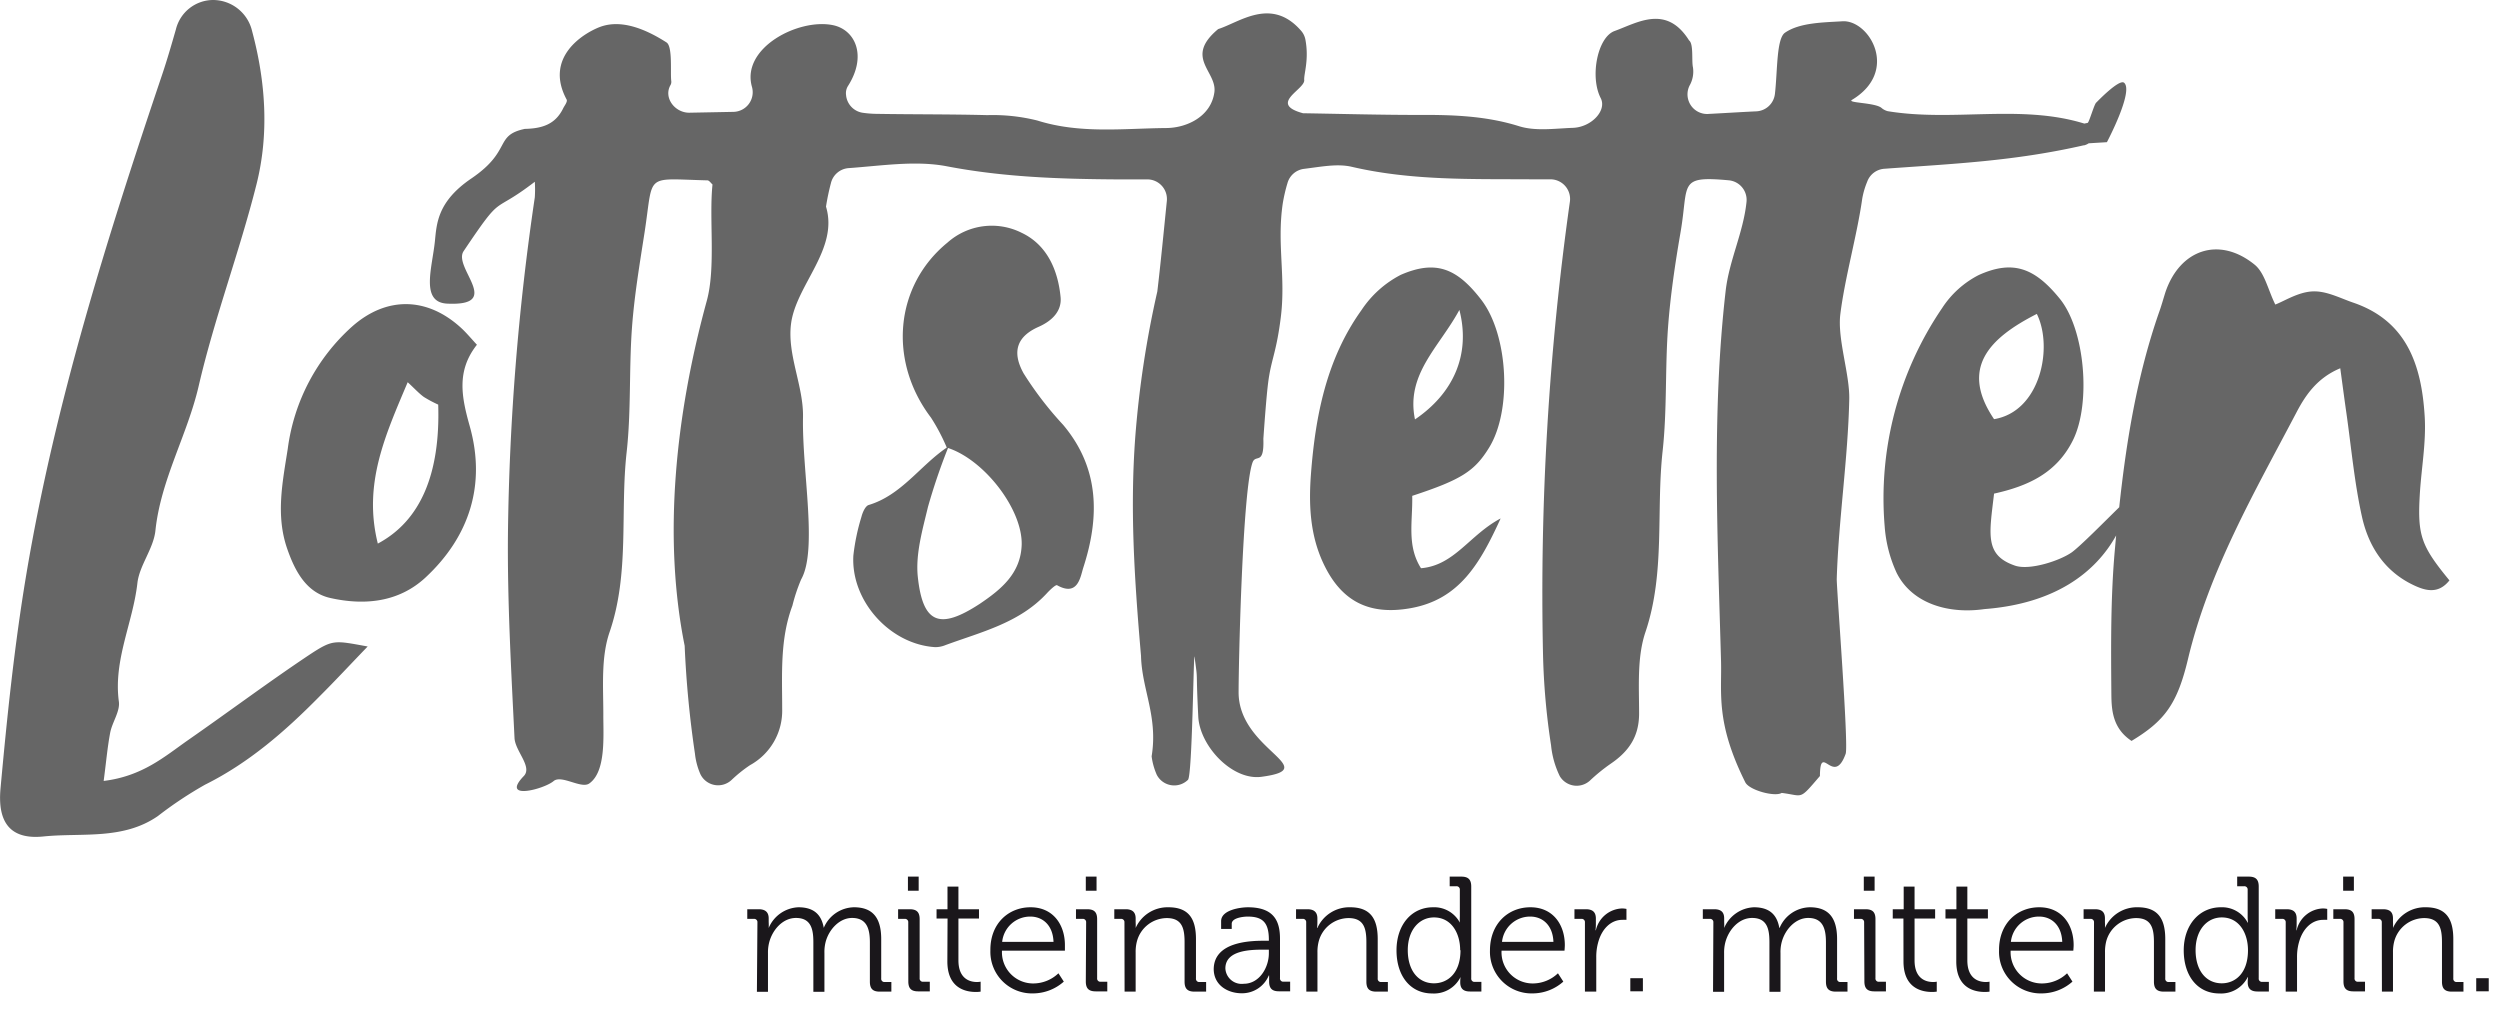 <svg id="Ebene_1" data-name="Ebene 1" xmlns="http://www.w3.org/2000/svg" viewBox="0 0 381.72 157.26"><defs><style>.cls-1{fill:#666;}.cls-2{fill:#1a171b;}</style></defs><path class="cls-1" d="M56.14,98.71c-2.7,2.8-5,5.28-7.44,7.71C43.52,111.67,38,116.48,31.33,119.8a59.5,59.5,0,0,0-7.22,4.8c-5.34,3.7-11.63,2.52-17.49,3.12-4.92.5-7-2-6.55-7.22,1-11,2.13-21.92,3.94-32.75C8.39,61.6,16.33,36.39,24.78,11.33c.76-2.26,1.42-4.56,2.08-6.85A5.88,5.88,0,0,1,32.49,0a6.14,6.14,0,0,1,6,4.74c2.08,7.75,2.62,15.71.66,23.46-2.6,10.31-6.4,20.33-8.8,30.68-1.74,7.55-5.8,14.32-6.62,22.14-.29,2.75-2.44,5.3-2.75,8-.68,6.07-3.69,11.75-2.83,18.11.2,1.48-1,3.11-1.32,4.71-.42,2.2-.61,4.44-1,7.4,5.92-.73,9.28-3.71,12.85-6.21,6.18-4.3,12.23-8.82,18.48-13C50.87,97.59,51,97.78,56.14,98.71ZM72.82,52.64c-3.16,4-2.35,8-1.08,12.49,2.46,8.81,0,16.75-6.77,23.05C60.85,92,55.6,92.46,50.45,91.31c-3.65-.81-5.4-4.06-6.6-7.53-1.78-5.12-.69-10.25.09-15.28a30.32,30.32,0,0,1,9.81-18.63c5.25-4.66,11.49-4.57,16.7.24C71.24,50.84,71.93,51.68,72.82,52.64Zm-5.91,9.14A18.17,18.17,0,0,1,64.7,60.6c-.76-.56-1.4-1.27-2.45-2.24C58.83,66.47,55.41,73.88,57.69,83,64.24,79.51,67.24,72.31,66.91,61.78ZM374,88.62c-1.73,2.17-3.73,1.6-5.77.58-4.29-2.15-6.62-5.93-7.59-10.32-1.15-5.18-1.62-10.52-2.37-15.79-.31-2.15-.59-4.31-.94-6.86-3.5,1.46-5.29,4.08-6.67,6.71-6.39,12.17-13.34,24.11-16.58,37.69-1.63,6.84-3.54,9.44-8.62,12.5-2.89-1.92-3.06-4.7-3.08-7.15-.06-7.34-.12-14.72.53-22,.07-.74.13-1.48.2-2.22C320,87.35,313.87,92.17,303,93c-5.36.78-11-.75-13.4-5.52a20.36,20.36,0,0,1-1.83-7.08,51.59,51.59,0,0,1,8.77-33.36A14.56,14.56,0,0,1,302.12,42c5.21-2.35,8.54-1.13,12.4,3.63s4.76,16,2,21.57c-2.48,5-6.79,7-12.05,8.17-.73,6.23-1.47,9.4,3.21,11,2.23.76,6.87-.76,8.69-2.06,1.35-1,4.8-4.5,7.21-6.86,1.08-10.06,2.71-20.05,6.06-29.7.37-1,.67-2.11,1-3.15,2.22-6.54,8.22-8.56,13.6-4.2,1.56,1.26,2.05,3.84,3.17,6.1,1.35-.51,3.44-1.87,5.6-2s4.23,1,6.3,1.71c8.29,2.83,10.44,9.72,10.91,17.35.25,4-.52,8-.75,12C369.11,81.79,369.69,83.37,374,88.62ZM304.47,64c7.07-1.16,9.06-10.95,6.53-16.07C303.77,51.61,299.19,56.19,304.47,64Zm13.72-41.8a2.29,2.29,0,0,0,.73-.32l2.78-.17s4.12-7.78,2.63-9.07c-.75-.65-4.23,3-4.23,3-.3.13-1.07,2.92-1.33,3.12l-.52.11c-9.71-3-19.95-.24-30-1.89a2.37,2.37,0,0,1-1-.53c-1.06-.8-5.28-.72-4.48-1.2,7.31-4.39,2.63-12.26-1.46-12-2.82.18-6.52.18-8.77,1.75-1.31.91-1.13,5.89-1.53,9.33A3,3,0,0,1,268.18,17c-2,.09-4.71.26-7.21.39a3,3,0,0,1-3-4.31,4.32,4.32,0,0,0,.52-2.82c-.22-1,.12-3.56-.59-4.09C254.43.63,250,3.48,246.54,4.73c-2.63.94-3.8,7-2.14,10.23,1,1.91-1.42,4.46-4.23,4.56s-5.7.54-8.23-.25c-5-1.57-10.09-1.75-15.26-1.72-5.84,0-11.68-.16-17.73-.26-5.35-1.45.31-3.62.19-5.06-.08-.94.76-3.07.18-6.18a2.84,2.84,0,0,0-.63-1.32c-4.55-5.28-9.44-1.31-12.69-.29-5.26,4.38-.14,6.44-.58,9.65-.51,3.7-4.2,5.43-7.31,5.46-6.59.06-13.21.91-19.73-1.15a28,28,0,0,0-7.63-.82c-5.71-.15-11.42-.1-17.13-.2a16,16,0,0,1-1.81-.15,3,3,0,0,1-2.63-2.75,2.08,2.08,0,0,1,.26-1.29c3-4.66,1.15-8.62-2.22-9.34-5.26-1.12-14.12,3.47-12.4,9.43a3,3,0,0,1-2.83,3.8l-6.76.13c-2.19,0-3.93-2.28-2.87-4.19a1,1,0,0,0,.14-.61c-.18-1.28.24-5.3-.73-5.93-3.28-2.1-7-3.59-10.23-2.34-2.57,1-8.48,4.68-5,11.1.09.37-.34.87-.55,1.3-1.2,2.46-3.21,3.08-5.86,3.14-4.71,1-1.91,3.32-8.16,7.57-5.15,3.5-5.29,6.84-5.56,9.52-.41,4.12-2.27,9.39,1.87,9.59,8.64.41.85-5.48,2.5-8C77,29.1,74.84,33,81.66,27.75a18.48,18.48,0,0,1,0,2.37,379.36,379.36,0,0,0-4.1,51.14c-.11,10.47.49,21,1,31.43.1,2,2.77,4.39,1.42,5.8-3.65,3.8,3.12,2,4.55.77,1.21-1,4.22,1.23,5.44.37,2.58-1.81,2.14-7.22,2.15-10.54,0-4.2-.37-8.69.94-12.53,3.1-9,1.6-18.37,2.62-27.52.7-6.26.35-12.64.81-18.94.35-4.85,1.16-9.68,1.91-14.5,1.44-9.27-.16-8.3,9.61-8.06.27,0,.53.41.78.63-.55,5.3.53,12.65-.88,17.79-4.76,17.39-6.72,36-3.37,52.65a157.43,157.43,0,0,0,1.57,16.46,10.62,10.62,0,0,0,.83,3.13,3,3,0,0,0,4.74.91,21,21,0,0,1,2.84-2.28,9.48,9.48,0,0,0,4.91-8.57c0-5.29-.36-10.66,1.56-15.78a26.67,26.67,0,0,1,1.33-4c2.56-4.51.13-16.5.29-24.75.1-4.79-2.43-9.51-1.83-14.27.75-5.95,7.31-11.4,5.34-17.91a35.41,35.41,0,0,1,.75-3.58,3,3,0,0,1,2.7-2.3c5.16-.37,10.25-1.19,15-.28,8.59,1.65,17.15,1.94,25.79,2h4.8a3,3,0,0,1,3,3.32c-.49,4.83-.92,9.32-1.45,13.79a152.85,152.85,0,0,0-3.38,22.37c-.76,10.57-.21,20.61.89,33.27.12,5.12,2.62,9.27,1.62,15.34a10.08,10.08,0,0,0,.78,2.81,3,3,0,0,0,4.77.78c.66-.64.85-19.66,1-18.8.58,4.28.17,1.16.57,9.14.23,4.51,5.19,9.79,9.64,9.2,9.58-1.28-3.58-4.07-3.48-13,0-4.37.59-30.77,2.13-35,.49-1.33,1.79.54,1.65-3.61.44-6.23.67-8.35.89-9.64.44-2.67,1.16-4,1.77-8.89.78-6.21-.6-11.13.29-17.32a23.93,23.93,0,0,1,.73-3.18,3,3,0,0,1,2.55-2.19c2.66-.33,5.08-.82,7.27-.31,9.1,2.12,18.28,1.85,27.48,1.91h2.83a3,3,0,0,1,3,3.37v0a427.84,427.84,0,0,0-4.11,69.16,106.32,106.32,0,0,0,1.23,13.9,13.86,13.86,0,0,0,1.33,4.7,3,3,0,0,0,4.6.68,27.78,27.78,0,0,1,3.12-2.54c2.78-1.88,4.39-4.14,4.39-7.7,0-4.2-.33-8.67,1-12.53,3-9,1.59-18.37,2.59-27.52.69-6.27.37-12.64.83-18.94.36-4.85,1.08-9.69,1.91-14.5,1.28-7.42-.44-8.64,7.36-7.93a3,3,0,0,1,2.71,3.31c-.47,4.62-2.65,8.93-3.18,13.55-2.15,18.67-1.23,37.73-.71,56.51.14,4.94-.86,9.38,3.7,18.54.6,1.22,4.53,2.27,5.56,1.63,3.39.41,2.58,1.22,5.84-2.58.05-5.29,2.08,1.73,3.93-3.39.48-1.32-1.4-25.4-1.36-26.74.28-9,1.72-18.37,1.91-27.41.08-3.85-1.84-9.22-1.36-13,.71-5.67,2.55-12,3.34-17.61a12.14,12.14,0,0,1,.75-2.57,3,3,0,0,1,2.61-2C298.23,25,307.44,24.63,318.19,22.18ZM215.63,75.71c.09,3.9-.86,7.59,1.34,11.05,5.11-.42,7.43-5.11,12.16-7.6C226,86,222.86,91.53,215.39,92.86,209,94,204.72,91.79,202,85.88c-2-4.34-2.18-8.93-1.83-13.54.68-8.9,2.39-17.57,7.72-25a16,16,0,0,1,6-5.38c5.35-2.32,8.59-1,12.31,3.85,4.1,5.37,4.69,16.83,1.16,22.55C225.16,71.94,223.12,73.25,215.63,75.71Zm7.2-28.39c-3.08,5.7-8.21,9.81-6.78,16.72C222,60,224.56,54.05,222.83,47.32ZM162.32,64.86c5.6,6.64,5.58,14.11,3.09,21.8-.44,1.36-.79,4.5-4,2.7-.22-.13-1.12.74-1.59,1.25-4.19,4.52-10,5.88-15.46,7.89a4,4,0,0,1-1.59.31c-6.89-.43-12.88-7.07-12.47-14a32,32,0,0,1,1.23-5.89c.17-.67.59-1.65,1.1-1.81,5-1.5,7.85-6,11.93-8.77a29.94,29.94,0,0,0-2.4-4.56c-6.6-8.69-5.53-20.18,2.51-26.74A10.16,10.16,0,0,1,156,35.55c3.9,1.85,5.55,5.74,5.94,9.83.19,2-1.14,3.54-3.35,4.52-3.33,1.47-4.13,3.82-2.29,7.12A52.84,52.84,0,0,0,162.32,64.86ZM156,83.14c.11-5.38-5.67-12.89-11.25-14.74a91.69,91.69,0,0,0-3.06,9c-.84,3.51-1.92,7.22-1.55,10.7.77,7.16,3.35,8.09,9.47,4.09C152.85,90,155.87,87.56,156,83.14Z"/><path class="cls-2" d="M115.65,140.85a.5.5,0,0,0-.55-.55h-1v-1.47h1.75c1,0,1.52.45,1.52,1.4v.57a7.79,7.79,0,0,1,0,.89h0a5.15,5.15,0,0,1,4.53-3.16c2.32,0,3.51,1.07,3.88,3.14h0a5.11,5.11,0,0,1,4.61-3.14c3,0,4.16,1.77,4.16,4.86v6a.49.49,0,0,0,.55.55h1v1.47h-1.77c-1.07,0-1.51-.45-1.51-1.52v-6c0-2-.43-3.73-2.72-3.73-1.89,0-3.46,1.69-4,3.53a6.14,6.14,0,0,0-.22,1.82v5.93h-1.69v-7.55c0-1.89-.28-3.73-2.65-3.73-2,0-3.56,1.76-4.08,3.68a6.12,6.12,0,0,0-.2,1.67v5.93h-1.69Z"/><path class="cls-2" d="M138.68,140.85a.5.5,0,0,0-.55-.55h-1v-1.47h1.77c1.07,0,1.52.45,1.52,1.52v9a.49.49,0,0,0,.55.55h1v1.47h-1.77c-1.07,0-1.51-.45-1.51-1.52Zm-.05-7h1.64V136h-1.64Z"/><path class="cls-2" d="M144.68,140.25H143v-1.42h1.67v-3.46h1.67v3.46h3.14v1.42h-3.14v6.38c0,2.93,1.87,3.31,2.81,3.31a3,3,0,0,0,.58-.05v1.52a4.91,4.91,0,0,1-.73.05c-1.44,0-4.35-.48-4.35-4.66Z"/><path class="cls-2" d="M157.35,138.53c3.46,0,5.25,2.67,5.25,5.78,0,.3,0,.85,0,.85h-9.61a4.76,4.76,0,0,0,4.86,5,5.57,5.57,0,0,0,3.76-1.55l.82,1.27a7.1,7.1,0,0,1-4.66,1.8,6.35,6.35,0,0,1-6.55-6.55C151.17,141,154,138.53,157.35,138.53Zm3.51,5.28c-.1-2.59-1.69-3.86-3.54-3.86a4.3,4.3,0,0,0-4.3,3.86Z"/><path class="cls-2" d="M165.84,140.85a.5.5,0,0,0-.55-.55h-1v-1.47H166c1.07,0,1.52.45,1.52,1.52v9a.49.49,0,0,0,.55.55h1v1.47h-1.76c-1.08,0-1.52-.45-1.52-1.52Zm-.05-7h1.64V136h-1.64Z"/><path class="cls-2" d="M171.69,140.85a.5.5,0,0,0-.55-.55h-1v-1.47h1.75c1,0,1.51.45,1.51,1.4v.57a7.79,7.79,0,0,1,0,.89h0a5.34,5.34,0,0,1,5-3.16c3.12,0,4.21,1.77,4.21,4.86v6a.49.49,0,0,0,.55.55h1v1.47h-1.77c-1.07,0-1.52-.45-1.52-1.52v-6c0-2-.3-3.71-2.71-3.71a4.76,4.76,0,0,0-4.56,3.53,6.24,6.24,0,0,0-.2,1.7v6h-1.69Z"/><path class="cls-2" d="M193.05,143.64h.69v-.15c0-2.62-.94-3.54-3.23-3.54-.63,0-2.44.18-2.44,1.1v.79h-1.62v-1.19c0-1.74,3-2.12,4.08-2.12,4,0,4.91,2.12,4.91,4.81v6a.49.49,0,0,0,.55.55h1v1.47h-1.72c-1.07,0-1.49-.48-1.49-1.5,0-.54,0-.92,0-.92h-.05a4.42,4.42,0,0,1-4.15,2.72c-2.1,0-4.26-1.22-4.26-3.71C185.38,143.79,190.88,143.64,193.05,143.64Zm-3.14,6.57c2.39,0,3.83-2.49,3.83-4.65V145H193c-2,0-5.9.05-5.9,2.87A2.49,2.49,0,0,0,189.91,150.21Z"/><path class="cls-2" d="M199.44,140.85a.5.5,0,0,0-.55-.55h-1v-1.47h1.74c1,0,1.52.45,1.52,1.4v.57a7.79,7.79,0,0,1-.05.89h.05a5.33,5.33,0,0,1,5-3.16c3.11,0,4.21,1.77,4.21,4.86v6a.49.49,0,0,0,.55.55h1v1.47h-1.76c-1.08,0-1.52-.45-1.52-1.52v-6c0-2-.3-3.71-2.72-3.71a4.75,4.75,0,0,0-4.55,3.53,6.24,6.24,0,0,0-.2,1.7v6h-1.7Z"/><path class="cls-2" d="M218.81,138.53a4.43,4.43,0,0,1,4.09,2.34h0a8.87,8.87,0,0,1,0-.94v-4.06a.5.5,0,0,0-.55-.55h-1v-1.47h1.77c1.07,0,1.52.45,1.52,1.52v14a.49.49,0,0,0,.55.55h1v1.47h-1.74c-1.05,0-1.49-.48-1.49-1.4a5.65,5.65,0,0,1,.05-.79H223a4.53,4.53,0,0,1-4.31,2.49c-3.36,0-5.46-2.69-5.46-6.58S215.52,138.53,218.81,138.53Zm4.14,6.55c0-2.54-1.3-5-4-5-2.21,0-4,1.87-4,5s1.62,5.06,4,5.06C221,150.14,223,148.64,223,145.08Z"/><path class="cls-2" d="M233.67,138.53c3.47,0,5.26,2.67,5.26,5.78,0,.3-.05.85-.05.85h-9.61a4.75,4.75,0,0,0,4.85,5,5.57,5.57,0,0,0,3.76-1.55l.82,1.27a7.06,7.06,0,0,1-4.65,1.8,6.35,6.35,0,0,1-6.55-6.55C227.5,141,230.31,138.53,233.67,138.53Zm3.52,5.28c-.1-2.59-1.7-3.86-3.54-3.86a4.31,4.31,0,0,0-4.31,3.86Z"/><path class="cls-2" d="M242,140.85a.5.5,0,0,0-.55-.55h-1.05v-1.47h1.75c1,0,1.52.42,1.52,1.42v.85a8.87,8.87,0,0,1-.05.94h.05a4.26,4.26,0,0,1,4-3.33,3.68,3.68,0,0,1,.67.07v1.67a4.33,4.33,0,0,0-.63,0c-1.76,0-3.08,1.39-3.63,3.24a8.18,8.18,0,0,0-.35,2.44v5.28H242Z"/><path class="cls-2" d="M248.93,149.36h1.92v2h-1.92Z"/><path class="cls-2" d="M261.61,140.85a.5.5,0,0,0-.55-.55H260v-1.47h1.74c1.05,0,1.52.45,1.52,1.4v.57a7.79,7.79,0,0,1,0,.89h0a5.16,5.16,0,0,1,4.54-3.16c2.31,0,3.51,1.07,3.88,3.14h.05a5.1,5.1,0,0,1,4.61-3.14c3,0,4.16,1.77,4.16,4.86v6a.48.48,0,0,0,.54.55h1.05v1.47h-1.77c-1.07,0-1.52-.45-1.52-1.52v-6c0-2-.42-3.73-2.71-3.73-1.9,0-3.46,1.69-4,3.53a5.82,5.82,0,0,0-.23,1.82v5.93h-1.69v-7.55c0-1.89-.27-3.73-2.64-3.73-2,0-3.56,1.76-4.08,3.68a6.12,6.12,0,0,0-.2,1.67v5.93h-1.69Z"/><path class="cls-2" d="M284.63,140.85a.5.5,0,0,0-.55-.55h-1v-1.47h1.77c1.07,0,1.51.45,1.51,1.52v9a.49.49,0,0,0,.55.55h1.05v1.47h-1.77c-1.07,0-1.52-.45-1.52-1.52Zm-.05-7h1.65V136h-1.65Z"/><path class="cls-2" d="M290.63,140.25H289v-1.42h1.67v-3.46h1.66v3.46h3.14v1.42h-3.14v6.38c0,2.93,1.87,3.31,2.82,3.31a2.83,2.83,0,0,0,.57-.05v1.52a4.84,4.84,0,0,1-.72.05c-1.45,0-4.36-.48-4.36-4.66Z"/><path class="cls-2" d="M298.7,140.25h-1.65v-1.42h1.67v-3.46h1.67v3.46h3.14v1.42h-3.14v6.38c0,2.93,1.87,3.31,2.81,3.31a3,3,0,0,0,.58-.05v1.52a4.84,4.84,0,0,1-.72.05c-1.45,0-4.36-.48-4.36-4.66Z"/><path class="cls-2" d="M311.37,138.53c3.46,0,5.25,2.67,5.25,5.78,0,.3-.05.85-.05.85H307a4.76,4.76,0,0,0,4.86,5,5.57,5.57,0,0,0,3.76-1.55l.82,1.27a7.1,7.1,0,0,1-4.66,1.8,6.35,6.35,0,0,1-6.55-6.55C305.19,141,308,138.53,311.37,138.53Zm3.51,5.28c-.1-2.59-1.69-3.86-3.53-3.86a4.3,4.3,0,0,0-4.31,3.86Z"/><path class="cls-2" d="M319.73,140.85a.5.5,0,0,0-.54-.55h-1.05v-1.47h1.74c1.05,0,1.52.45,1.52,1.4v.57a7.79,7.79,0,0,1,0,.89h0a5.33,5.33,0,0,1,5-3.16c3.11,0,4.21,1.77,4.21,4.86v6a.49.49,0,0,0,.55.55h1v1.47h-1.76c-1.07,0-1.52-.45-1.52-1.52v-6c0-2-.3-3.71-2.72-3.71a4.77,4.77,0,0,0-4.56,3.53,6.66,6.66,0,0,0-.19,1.7v6h-1.7Z"/><path class="cls-2" d="M339.1,138.53a4.43,4.43,0,0,1,4.09,2.34h.05a8.87,8.87,0,0,1-.05-.94v-4.06a.5.5,0,0,0-.55-.55h-1.05v-1.47h1.77c1.07,0,1.52.45,1.52,1.52v14a.49.49,0,0,0,.55.55h1v1.47h-1.74c-1.05,0-1.49-.48-1.49-1.4a5.65,5.65,0,0,1,.05-.79h-.05a4.55,4.55,0,0,1-4.31,2.49c-3.36,0-5.46-2.69-5.46-6.58S335.82,138.53,339.1,138.53Zm4.14,6.55c0-2.54-1.3-5-4-5-2.22,0-4,1.87-4,5s1.62,5.06,4,5.06C341.27,150.14,343.24,148.64,343.24,145.08Z"/><path class="cls-2" d="M349,140.85a.5.5,0,0,0-.55-.55h-1.05v-1.47h1.75c1,0,1.52.42,1.52,1.42v.85a8.87,8.87,0,0,1-.05.94h.05a4.27,4.27,0,0,1,4-3.33,3.54,3.54,0,0,1,.67.07v1.67a4.28,4.28,0,0,0-.62,0c-1.77,0-3.09,1.39-3.64,3.24a8.18,8.18,0,0,0-.35,2.44v5.28H349Z"/><path class="cls-2" d="M357.82,140.85a.5.5,0,0,0-.55-.55h-1v-1.47H358c1.07,0,1.51.45,1.51,1.52v9a.49.49,0,0,0,.55.55h1.05v1.47h-1.77c-1.07,0-1.52-.45-1.52-1.52Zm-.05-7h1.64V136h-1.64Z"/><path class="cls-2" d="M363.67,140.85a.5.5,0,0,0-.55-.55h-1v-1.47h1.74c1.05,0,1.52.45,1.52,1.4v.57a7.79,7.79,0,0,1,0,.89h0a5.33,5.33,0,0,1,5-3.16c3.11,0,4.21,1.77,4.21,4.86v6a.49.49,0,0,0,.55.55h1v1.47h-1.77c-1.07,0-1.51-.45-1.51-1.52v-6c0-2-.3-3.71-2.72-3.71a4.77,4.77,0,0,0-4.56,3.53,6.24,6.24,0,0,0-.2,1.7v6h-1.69Z"/><path class="cls-2" d="M378.09,149.36H380v2h-1.91Z"/></svg>